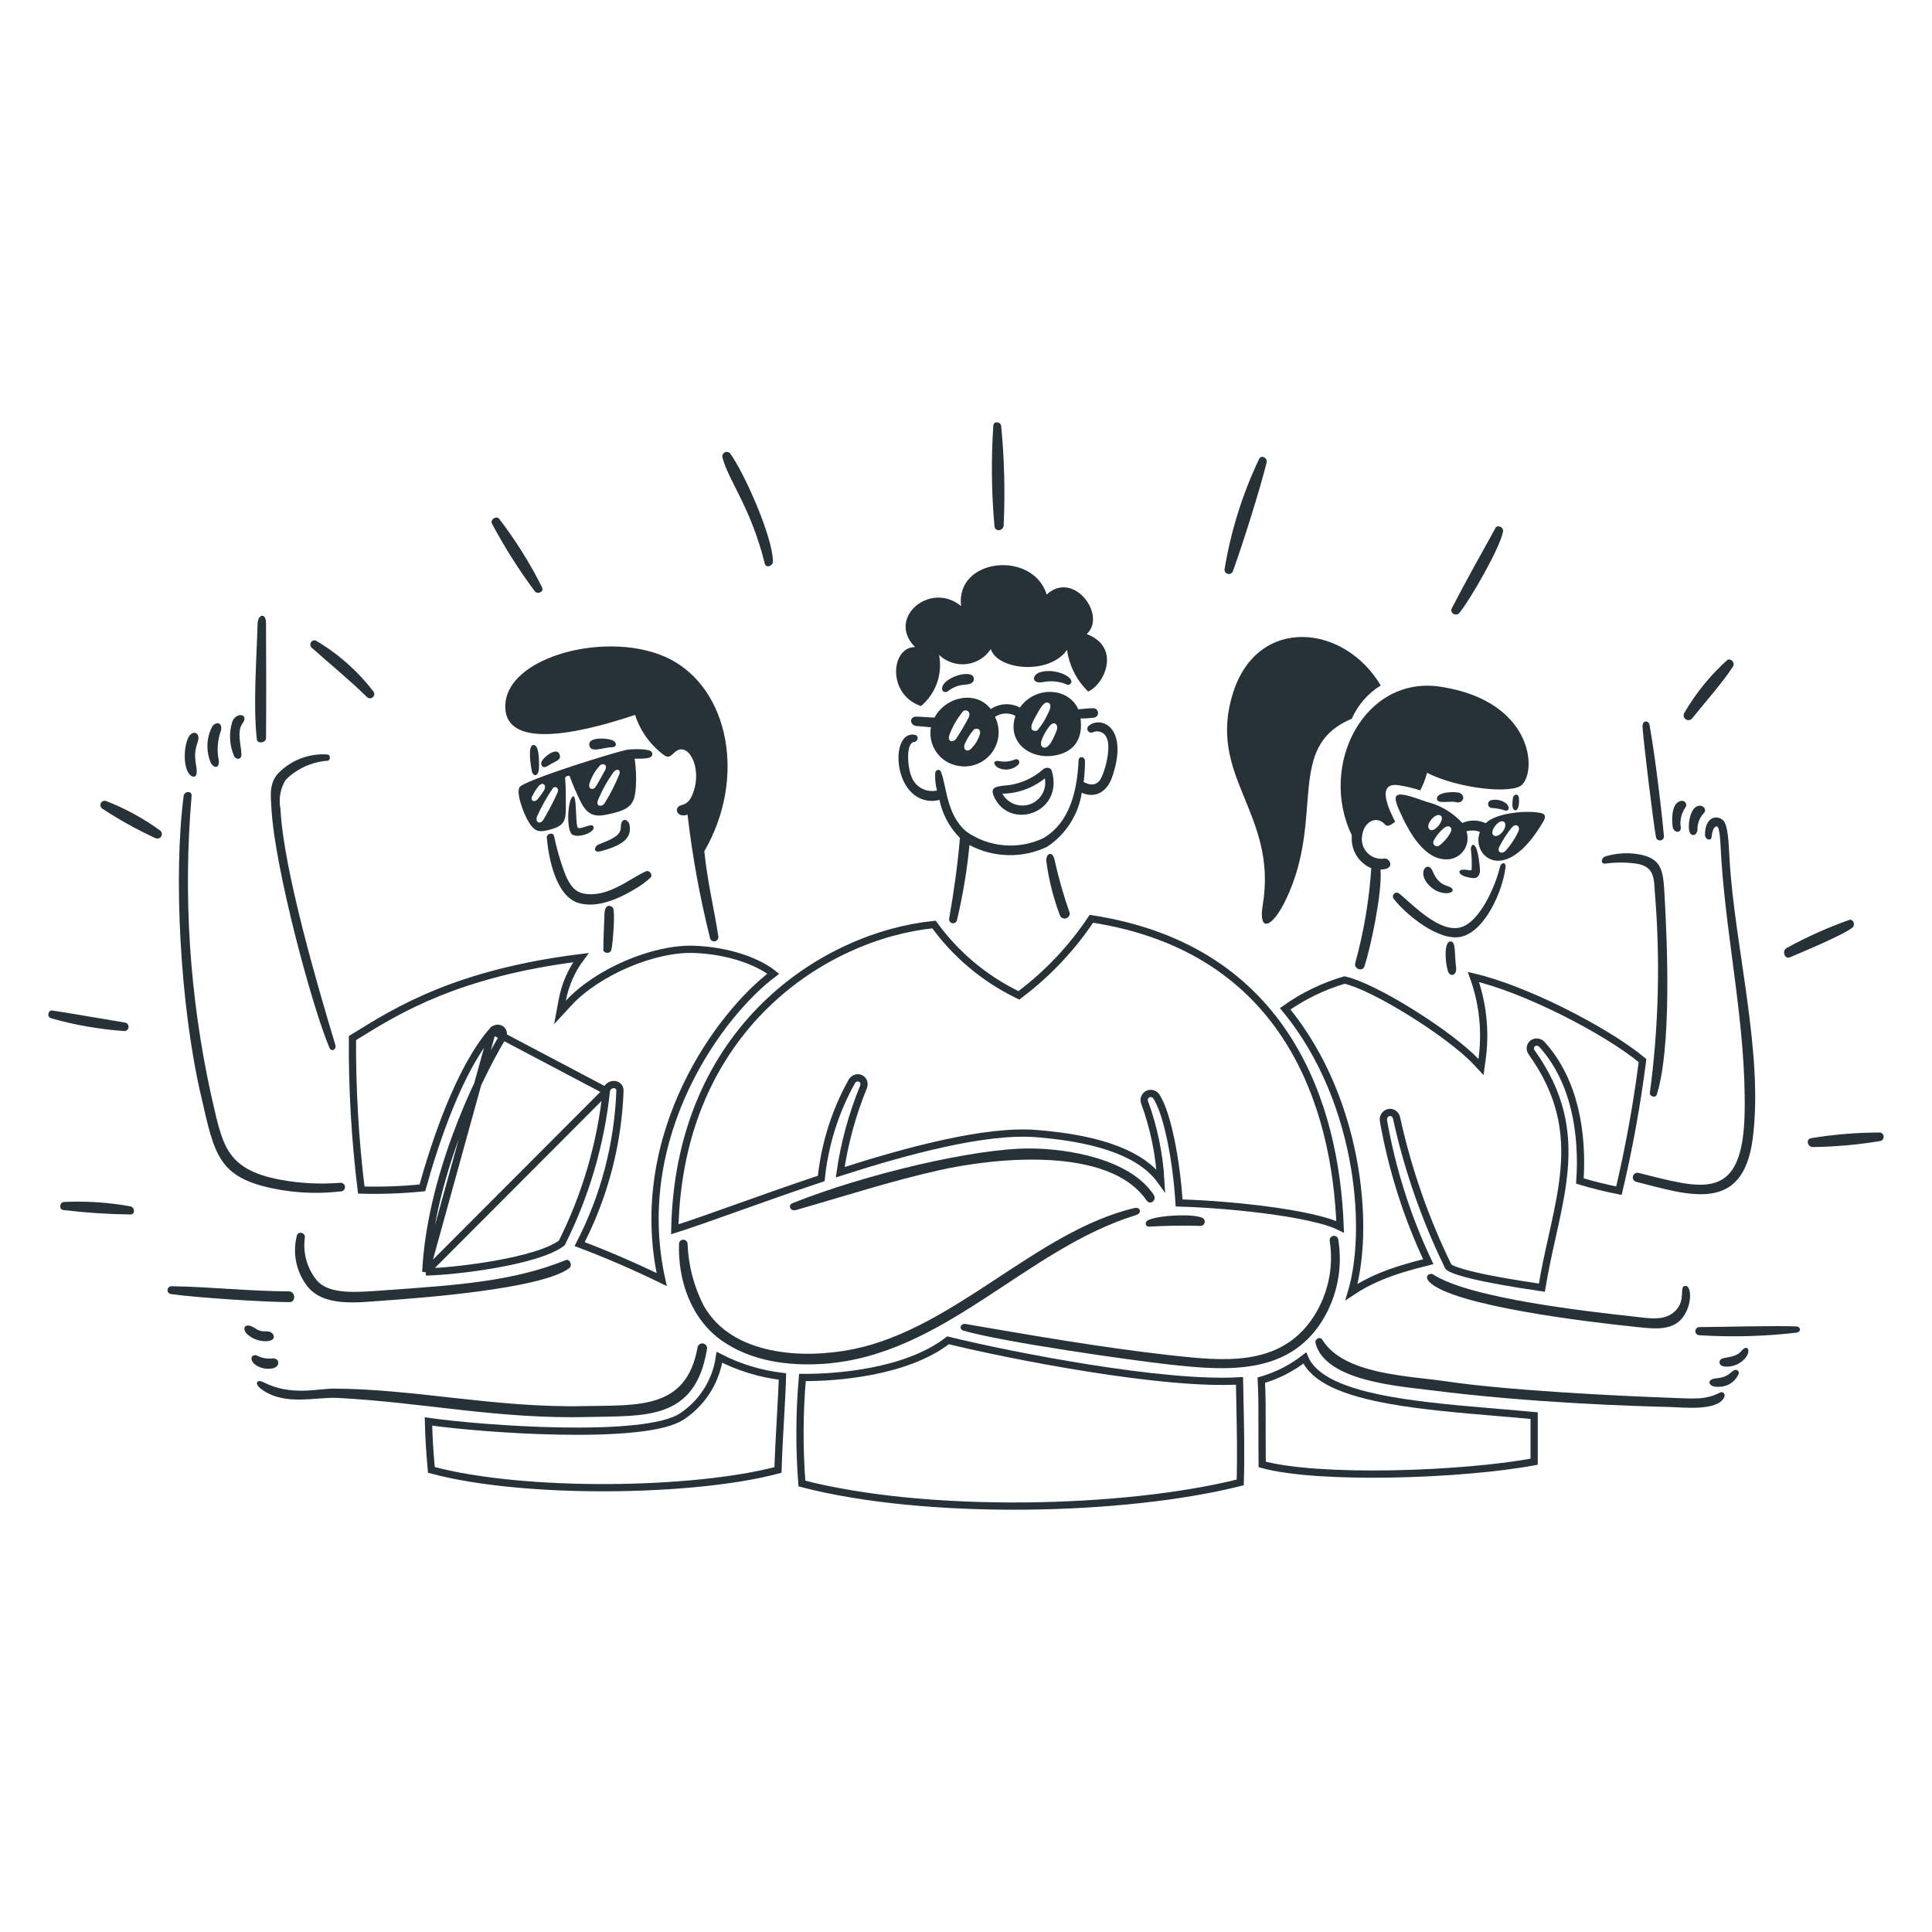 <svg xmlns="http://www.w3.org/2000/svg" width="400" height="400" viewBox="0 0 400 400" fill="none"><path d="M166.024 307.154C165.464 299.843 165.499 292.498 166.13 285.193C169.724 285.22 174.981 284.948 180.396 283.903C186.033 282.815 191.922 280.874 196.273 277.494C202.84 279.103 214.069 281.461 225.617 283.285C236.971 285.078 248.707 286.367 256.623 285.892C256.646 287.068 256.671 288.254 256.696 289.444C256.823 295.5 256.952 301.641 256.768 306.921C244.801 309.934 228.587 311.67 212.116 311.813C195.615 311.956 178.915 310.499 166.024 307.154Z" stroke="#263238" stroke-width="1.5"></path><path d="M148.943 281.013C153.02 283.108 157.441 284.454 161.996 284.987C161.959 286.936 161.781 290.107 161.587 293.567L161.584 293.611C161.378 297.278 161.156 301.246 161.073 304.338C152.521 306.632 139.434 307.933 126.036 308.006C112.592 308.08 98.928 306.918 89.31 304.328C88.969 300.465 88.783 297.699 88.708 294.299C94.614 295.136 105.486 296.094 115.905 296.281C121.386 296.379 126.761 296.265 131.233 295.804C133.468 295.573 135.493 295.254 137.199 294.826C138.89 294.402 140.325 293.858 141.343 293.146C143.541 291.658 145.377 289.695 146.714 287.402C147.863 285.432 148.618 283.262 148.943 281.013Z" stroke="#263238" stroke-width="1.5"></path><path d="M261.296 294.958C261.302 291.484 261.305 289.097 261.146 285.75C264.412 284.812 267.465 283.252 270.138 281.159C271.098 283.438 273.218 285.161 275.971 286.493C279.159 288.035 283.342 289.124 287.994 289.948C294.682 291.133 302.479 291.79 309.896 292.414C312.545 292.637 315.145 292.856 317.629 293.094V302.631C310.249 304.012 299.067 304.966 288.248 305.162C277.437 305.358 267.113 304.794 261.323 303.195C261.289 299.701 261.293 297.119 261.296 294.958Z" stroke="#263238" stroke-width="1.5"></path><path d="M125.539 225.882L125.54 225.874C125.642 225.065 126.323 224.634 126.886 224.558C127.179 224.518 127.54 224.556 127.85 224.773C128.192 225.012 128.365 225.394 128.36 225.81L128.359 225.819L128.359 225.828C127.952 236.9 125.1 247.742 120.01 257.575C125.782 259.758 131.449 262.209 136.993 264.918C133.669 249.874 136.779 236.002 142.065 224.912C147.276 213.979 154.626 205.696 160.101 201.607C157.229 199.301 151.295 196.813 143.614 196.552C139.519 196.413 134.534 197.569 129.801 199.596C125.069 201.622 120.664 204.488 117.703 207.701L115.938 209.617L116.414 207.056C117.008 203.862 118.33 200.857 120.266 198.269C94.767 201.423 82.328 209.131 73.936 214.331C73.609 214.534 73.288 214.733 72.972 214.927C72.901 225.444 73.51 235.954 74.796 246.391C79.019 246.511 83.245 246.357 87.447 245.93C88.761 241.214 90.639 235.179 93.012 229.34C95.462 223.311 98.463 217.427 101.953 213.432L125.539 225.882ZM125.539 225.882L125.538 225.889C124.373 236.844 121.247 247.499 116.31 257.345C115.087 258.287 113.06 259.156 110.538 259.921C107.951 260.706 104.928 261.358 101.899 261.875C96.392 262.816 90.94 263.3 88.158 263.343M125.539 225.882L88.158 263.343M88.158 263.343C89.084 244.327 98.418 224.095 103.977 214.841L103.979 214.837C104.146 214.554 104.247 214.226 104.204 213.887C104.158 213.533 103.961 213.228 103.657 213.051C103.056 212.698 102.362 212.963 101.953 213.431L88.158 263.343Z" stroke="#263238" stroke-width="1.5"></path><path d="M236.957 228.181C238.878 233.412 240.014 238.892 240.335 244.445C236.651 239.311 228.712 235.821 214.571 234.696C209.299 234.277 202.614 235.157 195.401 236.736C188.537 238.238 181.145 240.385 173.956 242.692C174.835 236.64 176.454 230.717 178.777 225.057L178.785 225.039L178.791 225.021C179.037 224.319 178.809 223.577 178.147 223.272C177.527 222.987 176.815 223.231 176.409 223.814L176.388 223.844L176.37 223.877C172.909 230.079 170.753 236.922 170.032 243.984C163.779 246.066 157.768 248.211 152.517 250.084L152.012 250.264C147.05 252.034 142.81 253.542 139.711 254.512C140.584 212.867 170.717 193.705 193.375 191.41C197.825 197.56 203.716 202.527 210.535 205.873L210.95 206.077L211.319 205.797C217.032 201.459 221.979 196.196 225.955 190.227C246.343 193.353 259.029 203.143 266.722 215.325C274.214 227.19 277.002 241.377 277.46 254.005C277.158 253.853 276.831 253.708 276.484 253.569C275.551 253.193 274.427 252.841 273.164 252.511C270.637 251.852 267.504 251.27 264.12 250.781C257.605 249.838 250.107 249.226 244.114 249.058C243.865 244.828 243.279 240.29 242.485 236.366C242.066 234.296 241.587 232.387 241.065 230.78C240.547 229.185 239.97 227.836 239.338 226.922L239.317 226.891L239.293 226.862C239.09 226.624 238.811 226.462 238.503 226.404C238.195 226.347 237.877 226.397 237.601 226.546C237.326 226.695 237.11 226.934 236.99 227.224C236.87 227.513 236.853 227.835 236.942 228.135L236.949 228.158L236.957 228.181Z" stroke="#263238" stroke-width="1.5"></path><path d="M305.549 219.774L306.622 220.92L306.839 219.365C307.643 213.603 307.028 207.738 305.058 202.278C310.336 203.496 317.025 206.17 323.375 209.321C330.084 212.649 336.334 216.469 340.069 219.582C338.913 228.64 337.282 237.632 335.183 246.519C332.457 245.981 329.759 245.313 327.098 244.516C327.753 234.819 326.123 223.851 319.263 216.259L319.262 216.258C318.735 215.677 317.945 215.595 317.382 215.985C317.107 216.175 316.898 216.476 316.842 216.846C316.786 217.22 316.899 217.586 317.12 217.896C323.293 226.535 324.499 234.306 323.823 242.18C323.482 246.139 322.666 250.126 321.749 254.287C321.615 254.894 321.48 255.505 321.343 256.12C320.595 259.481 319.821 262.961 319.227 266.597C317.237 266.303 312.924 265.665 308.818 264.869C306.452 264.409 304.177 263.901 302.466 263.382C301.607 263.121 300.919 262.865 300.44 262.624C300.2 262.503 300.038 262.398 299.938 262.315C299.899 262.283 299.878 262.26 299.867 262.247L299.86 262.221L299.83 262.16C295.059 252.399 291.473 242.102 289.147 231.488C289.064 231.103 288.862 230.768 288.548 230.551C288.237 230.336 287.868 230.275 287.531 230.344C286.827 230.487 286.335 231.151 286.418 231.968L286.421 231.995L286.426 232.022C288.205 242.124 291.327 251.942 295.708 261.215C287.396 263.241 283.218 265.223 279.817 267.49C281.684 261.224 282.13 251.863 280.464 241.817C278.621 230.702 274.176 218.639 266.081 208.864C269.817 206.21 273.969 204.195 278.369 202.902C279.839 203.221 281.888 204.034 284.259 205.198C286.711 206.402 289.459 207.955 292.182 209.652C297.647 213.056 302.938 216.987 305.549 219.774Z" stroke="#263238" stroke-width="1.5"></path><path d="M302.124 126.915C304.248 124.409 310.6 113.417 311.194 110.025C311.342 109.179 310.06 108.533 309.624 109.317C306.724 114.551 303.278 120.701 300.576 125.951C300.092 126.895 301.458 127.701 302.124 126.915Z" fill="#263238"></path><path d="M158.335 116.677C158.595 117.735 160.035 117.175 160.029 116.265C159.999 111.169 154.109 97.943 151.199 93.919C151.065 93.746 150.874 93.626 150.659 93.58C150.445 93.535 150.222 93.568 150.029 93.672C149.837 93.776 149.688 93.946 149.609 94.15C149.53 94.355 149.526 94.58 149.599 94.787C150.769 99.387 155.509 105.201 158.335 116.677Z" fill="#263238"></path><path d="M110.711 122.402C111.269 123.136 112.649 122.572 112.237 121.628C109.731 116.606 106.747 111.837 103.325 107.388C102.699 106.722 101.469 107.57 101.843 108.388C104.445 113.274 107.409 117.959 110.711 122.402Z" fill="#263238"></path><path d="M207.799 108.765C208.115 101.894 207.941 95.01 207.279 88.165C207.141 87.307 205.777 87.107 205.659 88.081C205.193 95.023 205.271 101.992 205.891 108.923C205.999 110.187 207.759 109.963 207.799 108.765Z" fill="#263238"></path><path d="M255.273 118.237C257.361 112.437 260.751 101.695 262.245 95.755C262.465 94.875 261.233 94.067 260.707 94.981C257.25 102.242 254.833 109.952 253.525 117.887C253.512 118.104 253.578 118.318 253.711 118.49C253.844 118.661 254.034 118.78 254.247 118.822C254.46 118.865 254.681 118.829 254.869 118.722C255.058 118.614 255.201 118.442 255.273 118.237Z" fill="#263238"></path><path d="M77.346 143.22C74.081 138.947 70.019 135.348 65.384 132.62C65.189 132.557 64.978 132.565 64.788 132.642C64.599 132.719 64.442 132.861 64.347 133.042C64.251 133.223 64.222 133.432 64.266 133.632C64.309 133.833 64.422 134.011 64.584 134.136C68.482 137.642 72.146 140.57 75.984 144.318C76.138 144.471 76.342 144.562 76.559 144.573C76.775 144.585 76.988 144.516 77.157 144.38C77.326 144.244 77.438 144.05 77.473 143.836C77.508 143.622 77.463 143.403 77.346 143.22Z" fill="#263238"></path><path d="M382.954 190.433C378.429 192.022 374.045 193.989 369.848 196.313C368.926 196.895 369.478 198.677 370.59 198.199C372.91 197.199 381.95 193.453 383.57 191.999C384.118 191.511 383.78 190.343 382.954 190.433Z" fill="#263238"></path><path d="M389.312 234.477C384.492 234.474 379.68 234.867 374.924 235.653C373.812 235.933 374.256 237.411 375.242 237.487C379.979 237.425 384.704 237.004 389.376 236.227C389.563 236.163 389.723 236.042 389.835 235.88C389.947 235.718 390.003 235.524 389.996 235.328C389.989 235.131 389.918 234.942 389.795 234.789C389.672 234.636 389.503 234.526 389.312 234.477Z" fill="#263238"></path><path d="M357.6 136.663C354.064 139.844 351.05 143.562 348.668 147.681C348.568 147.9 348.551 148.149 348.62 148.381C348.689 148.612 348.839 148.811 349.043 148.94C349.247 149.07 349.491 149.121 349.73 149.084C349.969 149.047 350.186 148.925 350.342 148.741C352.716 145.755 356.89 141.031 358.818 137.955C359.256 137.243 358.364 136.175 357.6 136.663Z" fill="#263238"></path><path d="M27.07 249.777C22.504 248.942 17.858 248.633 13.222 248.855C12.302 248.963 12.162 250.403 13.128 250.529C17.724 251.082 22.347 251.386 26.976 251.441C28.014 251.463 27.948 250.057 27.07 249.777Z" fill="#263238"></path><path d="M21.964 165.84C21.763 165.772 21.544 165.778 21.347 165.857C21.15 165.935 20.987 166.082 20.889 166.27C20.79 166.458 20.762 166.675 20.81 166.882C20.857 167.089 20.977 167.272 21.148 167.398C24.684 169.73 28.392 171.788 32.242 173.554C32.456 173.638 32.692 173.639 32.907 173.558C33.122 173.478 33.3 173.321 33.406 173.117C33.512 172.914 33.539 172.679 33.483 172.456C33.426 172.234 33.29 172.04 33.1 171.912C29.663 169.42 25.92 167.379 21.964 165.84Z" fill="#263238"></path><path d="M25.894 211.718C20.894 210.892 15.894 209.998 10.882 209.218C9.938 209.07 9.642 210.51 10.542 210.818C15.508 212.223 20.607 213.111 25.756 213.468C25.975 213.463 26.184 213.378 26.343 213.228C26.503 213.077 26.6 212.873 26.617 212.655C26.635 212.437 26.57 212.22 26.436 212.047C26.303 211.874 26.109 211.756 25.894 211.718Z" fill="#263238"></path><path d="M196.215 143.125C197.322 142.258 198.676 141.768 200.081 141.725C202.081 141.525 201.735 140.155 201.281 139.839C200.015 138.943 196.151 140.219 195.263 141.839C194.601 143.039 195.613 143.603 196.215 143.125Z" fill="#263238"></path><path d="M216 141.217C217.634 140.889 219.33 141.063 220.864 141.715C221.024 141.79 221.207 141.799 221.374 141.74C221.54 141.681 221.677 141.558 221.754 141.399C222.378 140.093 218.372 138.283 215.396 139.161C213.616 139.685 213.44 141.669 216 141.217Z" fill="#263238"></path><path d="M205.812 164.963C209.05 172.065 220.382 168.321 217.742 159.527C217.382 158.669 216.298 158.993 216.016 159.241C213.745 161.272 210.856 162.477 207.816 162.663C206.162 162.853 204.934 163.033 205.812 164.963ZM216.324 161.149C216.537 162.256 216.347 163.404 215.79 164.385C215.232 165.365 214.343 166.115 213.282 166.498C212.22 166.881 211.057 166.873 210.002 166.475C208.946 166.077 208.067 165.315 207.524 164.327C210.73 164.283 213.829 163.164 216.324 161.149Z" fill="#263238"></path><path d="M210.823 158.327C211.289 157.819 210.961 156.803 209.881 157.343C208.928 157.69 207.9 157.774 206.903 157.587C205.315 157.291 205.745 158.627 206.903 159.069C207.56 159.328 208.277 159.395 208.97 159.264C209.664 159.133 210.306 158.808 210.823 158.327Z" fill="#263238"></path><path d="M225.382 150.297C225.242 150.425 225.153 150.598 225.129 150.786C225.105 150.973 225.148 151.163 225.251 151.322C225.354 151.481 225.51 151.598 225.691 151.653C225.872 151.708 226.066 151.696 226.24 151.621C226.504 151.495 226.791 151.425 227.083 151.415C227.376 151.405 227.667 151.456 227.939 151.564C228.211 151.673 228.457 151.836 228.662 152.045C228.868 152.253 229.028 152.502 229.132 152.775C230.192 155.001 228.532 160.713 227.544 161.751C226.262 163.097 224.652 161.993 224.364 161.919C224.533 160.491 224.625 159.055 224.64 157.617C224.652 156.617 223.352 156.417 223.306 157.437C223.038 163.425 221.628 170.293 215.962 173.553C213.434 174.743 210.638 175.244 207.855 175.005C205.071 174.767 202.401 173.799 200.112 172.197C195.874 168.637 196.004 162.665 194.814 159.797C194.538 159.129 193.68 159.319 193.628 160.061C193.554 161.274 193.679 162.49 193.998 163.661C192.914 163.911 191.776 163.754 190.8 163.221C189.824 162.688 189.078 161.816 188.702 160.769C187.916 158.969 187.472 153.785 189.262 153.617C190.062 153.543 190.322 152.325 189.432 152.145C184.876 151.217 184.736 161.927 189.898 164.985C190.582 165.396 191.343 165.663 192.134 165.769C192.925 165.875 193.73 165.818 194.498 165.601C195.119 168.584 196.591 171.322 198.738 173.483C198.284 179.069 197.486 184.617 196.522 190.139C196.473 190.349 196.508 190.569 196.619 190.754C196.73 190.938 196.908 191.072 197.116 191.127C197.324 191.182 197.546 191.154 197.733 191.049C197.921 190.944 198.06 190.77 198.122 190.563C199.338 185.428 200.206 180.216 200.722 174.963C203.18 176.269 205.909 176.983 208.692 177.049C211.475 177.115 214.234 176.531 216.752 175.343C218.671 174.083 220.305 172.434 221.548 170.503C222.791 168.573 223.615 166.403 223.968 164.133C226.712 165.363 229.168 163.987 230.23 160.955C233.868 150.475 227.856 148.129 225.382 150.297Z" fill="#263238"></path><path d="M216.609 178.152C217.114 182.068 218.077 185.911 219.479 189.602C219.591 189.818 219.773 189.989 219.996 190.086C220.219 190.184 220.468 190.202 220.702 190.138C220.937 190.073 221.142 189.93 221.283 189.732C221.425 189.535 221.494 189.294 221.479 189.052C220.197 185.399 219.136 181.673 218.301 177.894C217.941 176.28 216.631 176.51 216.609 178.152Z" fill="#263238"></path><path d="M125.15 189.245C125.08 191.735 124.908 194.213 124.918 196.661C124.918 197.339 126.262 197.625 126.582 196.661C126.802 195.993 127.452 188.825 126.91 187.953C126.672 187.567 125.218 186.851 125.15 189.245Z" fill="#263238"></path><path d="M122.872 171.138C122.542 170.302 120.34 171.752 119.694 171.414C119.048 171.076 119.52 164.516 118.634 164.876C117.57 165.31 117.174 171.676 118.412 172.728C119.486 173.648 123.366 172.38 122.872 171.138Z" fill="#263238"></path><path d="M124.367 176.234C129.221 174.952 130.731 173.362 130.367 170.938C130.167 169.58 128.555 168.998 128.535 171.338C128.519 173.15 126.215 173.902 123.851 174.876C123.001 175.292 122.767 176.658 124.367 176.234Z" fill="#263238"></path><path d="M134.654 181.733C135.268 181.161 134.464 180.071 133.722 180.397C130.44 181.845 125.734 186.029 120.722 184.975C118.552 184.517 117.54 182.391 116.834 180.515C115.941 178.1 115.233 175.62 114.716 173.097C114.532 172.227 113.138 172.567 113.21 173.425C113.574 177.663 115.1 185.625 119.844 186.977C123.662 188.057 128.006 186.105 131.276 184.177C132.487 183.487 133.62 182.668 134.654 181.733Z" fill="#263238"></path><path d="M111.601 158.328C111.579 157.206 111.601 154.218 110.467 154.238C109.121 154.264 109.947 158.88 110.127 159.76C110.307 160.64 111.659 161.276 111.601 158.328Z" fill="#263238"></path><path d="M126.55 154.717C127.98 154.717 127.608 153.575 126.794 153.255C125.594 152.783 121.908 152.555 121.994 154.155C122.096 156.053 124.918 154.727 126.55 154.717Z" fill="#263238"></path><path d="M113.497 158.519C114.909 157.569 116.317 157.459 115.849 156.155C115.309 154.651 112.623 156.581 112.141 157.681C111.815 158.425 112.355 159.285 113.497 158.519Z" fill="#263238"></path><path d="M303.649 180.092C301.329 179.732 301.625 181.518 305.026 181.798C306.172 181.892 306.473 180.822 306.403 179.922C305.881 173.302 304.404 174.722 304.54 175.922C304.699 177.294 304.748 178.676 304.687 180.056C304.655 180.314 303.913 180.132 303.649 180.092Z" fill="#263238"></path><path d="M300.418 194.913C298.638 194.713 299.358 200.805 300.018 201.535C300.678 202.265 301.696 201.673 301.458 200.157C301.114 197.911 301.478 195.029 300.418 194.913Z" fill="#263238"></path><path d="M300.525 183.853C299.925 183.283 297.925 183.581 296.647 180.431C295.581 177.795 292.883 180.969 296.467 183.831C298.735 185.629 301.611 184.897 300.525 183.853Z" fill="#263238"></path><path d="M314.455 165.119C314.299 164.165 313.273 164.441 313.205 165.373C313.155 166.051 312.897 167.609 313.683 167.757C314.469 167.905 314.599 165.977 314.455 165.119Z" fill="#263238"></path><path d="M288.508 186.035C291.093 189.415 297.884 194.903 302.41 193.959C307.556 192.887 311.175 184.193 311.701 179.559C311.831 178.403 310.788 178.497 310.558 179.473C309.614 183.473 306.315 191.115 302.239 192.039C297.913 193.021 292.704 187.493 289.64 184.951C289.488 184.847 289.305 184.797 289.121 184.812C288.938 184.827 288.765 184.904 288.631 185.032C288.498 185.159 288.413 185.329 288.391 185.511C288.368 185.694 288.409 185.879 288.508 186.035Z" fill="#263238"></path><path d="M311.171 167.663C312.475 168.277 312.739 167.111 311.817 166.327C311.383 166.001 310.883 165.774 310.353 165.66C309.822 165.547 309.274 165.551 308.745 165.671C308.554 165.711 308.384 165.816 308.265 165.97C308.146 166.123 308.086 166.314 308.095 166.508C308.104 166.702 308.181 166.886 308.314 167.028C308.447 167.17 308.626 167.26 308.819 167.281C309.614 167.32 310.403 167.448 311.171 167.663Z" fill="#263238"></path><path d="M301.433 166.073C302.873 166.461 303.553 164.841 302.271 164.197C301.445 163.783 297.131 163.909 297.525 165.533C297.753 166.475 300.309 165.771 301.433 166.073Z" fill="#263238"></path><path d="M68.211 216.933C68.611 217.875 69.717 217.291 69.429 216.333C65.885 204.591 58.673 180.067 58.061 167.435C57.668 165.387 58.046 163.267 59.121 161.481C61.428 159.167 64.488 157.757 67.745 157.507C68.465 157.507 68.497 156.251 67.745 156.205C65.891 156.081 64.032 156.358 62.295 157.018C60.558 157.678 58.983 158.705 57.679 160.029C55.625 162.139 56.049 164.957 56.227 167.785C56.999 180.185 64.673 208.673 68.211 216.933Z" fill="#263238"></path><path d="M45.284 157.364C44.873 155.322 45.034 153.207 45.75 151.252C46.112 149.694 44.872 149.196 43.938 150.414C43.335 151.576 42.997 152.857 42.949 154.166C42.901 155.474 43.145 156.777 43.662 157.98C44.496 159.33 45.508 158.88 45.284 157.364Z" fill="#263238"></path><path d="M39.774 160.724C40.252 160.942 40.574 160.724 40.674 160.226C41.014 158.626 39.718 157.042 40.908 153.698C41.662 151.576 39.848 151.06 39.022 152.64C37.898 154.79 37.882 159.854 39.774 160.724Z" fill="#263238"></path><path d="M55.074 152.871C55.138 146.323 55.122 136.651 55.074 128.957C55.06 126.775 53.39 127.189 53.336 129.075C53.126 136.491 52.394 145.803 53.166 153.051C53.278 154.101 55.064 153.783 55.074 152.871Z" fill="#263238"></path><path d="M49.989 156.307C49.977 154.335 48.945 151.517 50.211 149.779C51.639 147.821 48.941 147.301 48.093 149.409C47.352 151.778 47.495 154.336 48.493 156.609C49.061 157.461 50.001 157.121 49.989 156.307Z" fill="#263238"></path><path d="M58.741 246.459C62.62 247.052 66.561 247.123 70.459 246.671C70.587 246.681 70.716 246.664 70.837 246.62C70.958 246.576 71.068 246.506 71.159 246.416C71.251 246.326 71.323 246.217 71.369 246.097C71.415 245.977 71.435 245.849 71.427 245.721C71.42 245.592 71.385 245.467 71.324 245.353C71.264 245.24 71.181 245.14 71.079 245.062C70.977 244.983 70.86 244.927 70.734 244.898C70.609 244.868 70.479 244.866 70.353 244.891C66.225 245.217 62.073 245 58.001 244.245C46.401 242.045 46.063 236.779 43.635 226.371C39.231 206.157 37.894 185.394 39.669 164.781C39.795 163.721 38.165 163.721 38.027 164.781C35.869 181.279 37.315 208.217 41.555 226.581C44.535 239.485 45.027 244.259 58.741 246.459Z" fill="#263238"></path><path d="M144.401 279.072C142.059 291.924 131.985 290.884 120.785 291.12C102.657 291.5 85.927 287.586 69.249 287.496C65.721 287.476 60.279 289.096 54.575 286.192C53.113 285.448 52.575 286.476 54.119 287.612C58.967 291.176 65.319 289.182 69.949 289.424C87.675 290.352 102.995 293.842 121.919 293.376C133.573 293.09 143.893 294.108 146.341 279.474C146.389 279.339 146.407 279.196 146.395 279.053C146.383 278.911 146.34 278.773 146.27 278.648C146.2 278.524 146.104 278.415 145.989 278.331C145.873 278.247 145.741 278.188 145.601 278.159C145.461 278.13 145.316 278.132 145.177 278.164C145.037 278.195 144.906 278.257 144.793 278.343C144.679 278.43 144.585 278.54 144.517 278.666C144.45 278.792 144.41 278.931 144.401 279.074V279.072Z" fill="#263238"></path><path d="M55.859 275.735C55.179 275.473 54.205 275.971 52.859 275.037C50.885 273.663 49.997 274.867 51.047 276.097C52.104 277.119 53.518 277.688 54.989 277.685C57.279 277.685 56.939 276.153 55.859 275.735Z" fill="#263238"></path><path d="M65.521 265.002C64.54 263.775 63.821 262.359 63.408 260.843C62.995 259.327 62.897 257.742 63.121 256.186C63.235 255.256 61.805 254.798 61.479 255.752C61.02 257.496 60.954 259.321 61.287 261.094C61.619 262.866 62.341 264.543 63.401 266.002C66.749 270.702 73.923 269.66 79.411 269.276C86.457 268.782 112.245 266.91 117.871 262.538C118.569 261.996 117.987 260.538 117.119 260.896C106.319 265.258 95.147 266.042 80.035 267.114C73.681 267.572 68.127 268.12 65.521 265.002Z" fill="#263238"></path><path d="M59.8 267.363C51.566 267.333 43.652 266.421 35.6 266.305C35.385 266.278 35.168 266.338 34.998 266.472C34.827 266.605 34.716 266.8 34.69 267.015C34.663 267.23 34.723 267.446 34.856 267.617C34.989 267.788 35.185 267.898 35.4 267.925C40.52 268.647 54.312 269.569 59.96 269.589C61.314 269.601 61.188 267.369 59.8 267.363Z" fill="#263238"></path><path d="M56.429 283.31C58.099 282.978 57.983 281.084 56.323 281.254C55.304 281.365 54.275 281.181 53.357 280.726C52.043 280.068 51.331 281.702 53.219 282.78C54.19 283.336 55.33 283.525 56.429 283.31Z" fill="#263238"></path><path d="M337.979 274.644C341.835 275.044 346.123 275.796 348.405 272.746C350.435 270.032 350.227 266.082 348.893 266.22C347.559 266.358 349.125 269.05 346.943 271.316C344.761 273.582 341.645 272.956 338.317 272.588C329.165 271.574 304.215 268.838 296.699 263.846C296.127 263.466 294.677 264.132 295.959 265.426C300.857 270.37 329.089 273.73 337.979 274.644Z" fill="#263238"></path><path d="M359.2 283.638C358.248 283.966 357.96 285.152 355.364 285.356C353.086 285.534 353.68 287.318 355.894 287.114C356.762 287.126 357.614 286.877 358.34 286.399C359.066 285.922 359.631 285.237 359.964 284.434C360.001 284.327 360.009 284.21 359.985 284.099C359.96 283.987 359.906 283.884 359.826 283.801C359.747 283.719 359.647 283.66 359.536 283.631C359.425 283.602 359.309 283.605 359.2 283.638Z" fill="#263238"></path><path d="M356.042 288.344C353.042 289.894 350.482 289.564 345.956 289.402C333.498 288.958 311.576 287.802 299.464 286.002C291.614 284.822 278.308 284.644 273.782 277.402C273.276 276.602 272.126 277.202 272.382 278.154C274.484 285.968 289.664 286.994 296.382 287.848C317.328 290.516 339.028 291.14 345.736 291.302C348.448 291.368 355.44 292.204 356.936 289.374C357.314 288.746 356.826 287.938 356.042 288.344Z" fill="#263238"></path><path d="M360.461 279.781C359.613 280.841 357.759 280.981 356.805 281.201C355.639 281.469 355.793 282.745 356.921 282.907C357.826 283.024 358.746 282.888 359.579 282.514C360.411 282.14 361.124 281.542 361.637 280.787C362.473 279.367 361.659 278.279 360.461 279.781Z" fill="#263238"></path><path d="M371.926 274.623C367.836 274.423 355.768 274.755 351.794 274.761C351.58 274.775 351.381 274.87 351.235 275.027C351.089 275.183 351.008 275.389 351.008 275.603C351.008 275.816 351.089 276.022 351.235 276.179C351.381 276.335 351.58 276.43 351.794 276.445C358.507 276.869 365.244 276.691 371.926 275.915C373.048 275.691 372.772 274.667 371.926 274.623Z" fill="#263238"></path><path d="M348 171.383C347.752 169.951 348.068 168.478 348.88 167.273C348.997 167.151 349.077 166.997 349.108 166.83C349.14 166.663 349.122 166.491 349.057 166.334C348.991 166.178 348.882 166.043 348.741 165.948C348.601 165.853 348.435 165.801 348.266 165.799C345.616 165.947 346.24 171.097 346.348 171.399C346.726 172.475 348 172.495 348 171.383Z" fill="#263238"></path><path d="M332.353 178.802C334.48 178.507 336.637 178.507 338.763 178.802C342.675 179.402 342.403 181.98 342.651 185.16C343.759 198.848 343.404 212.615 341.591 226.228C341.483 227.028 342.775 227.428 343.043 226.556C346.029 216.922 345.255 196.116 344.601 184.916C344.335 180.37 344.117 177.674 339.201 176.864C336.916 176.477 334.571 176.633 332.357 177.32C331.459 177.602 331.357 178.924 332.353 178.802Z" fill="#263238"></path><path d="M344.504 173.172C344.014 167.628 342.65 156.372 341.504 150.012C341.354 149.186 339.966 148.952 340.074 150.562C340.284 153.742 342.288 170.344 342.86 173.342C342.901 173.544 343.015 173.725 343.182 173.847C343.348 173.97 343.554 174.026 343.76 174.005C343.965 173.984 344.156 173.887 344.293 173.732C344.431 173.578 344.506 173.378 344.504 173.172Z" fill="#263238"></path><path d="M351.443 171.801C351.403 170.579 351.832 169.388 352.643 168.473C353.597 167.689 352.549 166.379 351.319 166.947C349.901 167.603 349.423 170.747 349.751 172.055C350.079 173.363 351.337 173.045 351.443 171.801Z" fill="#263238"></path><path d="M354.347 173.363C354.429 172.633 354.653 171.137 355.407 171.085C356.161 171.033 356.191 175.085 356.391 178.045C357.557 195.369 361.497 212.511 361.213 230.131C360.903 249.203 352.485 246.109 339.259 242.847C339.136 242.813 339.007 242.804 338.88 242.821C338.753 242.838 338.631 242.88 338.521 242.945C338.41 243.01 338.314 243.096 338.238 243.199C338.162 243.302 338.107 243.419 338.077 243.543C338.047 243.668 338.043 243.797 338.064 243.923C338.085 244.05 338.131 244.17 338.2 244.279C338.268 244.387 338.358 244.48 338.464 244.552C338.569 244.625 338.688 244.676 338.813 244.701C349.435 247.357 360.795 251.471 362.865 235.863C365.203 218.245 359.123 195.899 358.087 177.939C357.919 175.025 357.819 170.823 356.763 169.855C355.275 168.493 352.907 169.357 353.011 172.959C353.035 173.787 354.251 174.201 354.347 173.363Z" fill="#263238"></path><path d="M190.673 146.186C192.19 144.917 193.338 143.263 193.998 141.399C194.657 139.534 194.804 137.527 194.423 135.586C195.165 136.297 196.054 136.836 197.028 137.166C198.001 137.495 199.035 137.608 200.056 137.494C201.078 137.381 202.062 137.045 202.939 136.51C203.817 135.975 204.566 135.254 205.135 134.398C206.609 138.816 217.335 139.76 220.923 134.536C221.372 137.821 222.908 140.862 225.287 143.172C228.753 141.656 232.121 133.986 224.991 131.274C229.229 127.438 222.269 117.944 216.705 123.094C213.845 113.854 197.741 115.518 198.991 125.494C192.633 120.198 183.437 127.952 189.455 133.97C184.443 133.938 183.585 143.77 190.673 146.186Z" fill="#263238"></path><path d="M131.485 148.02C132.463 151.071 134.303 153.773 136.783 155.802C138.157 156.894 138.351 157.02 139.645 155.802C142.367 153.238 145.347 158.712 143.617 163.802C143.053 165.464 142.557 166.312 140.989 166.736C139.421 167.16 140.111 169.428 142.347 168.674C143.341 177.241 144.888 185.736 146.977 194.104C146.987 194.224 147.022 194.34 147.079 194.446C147.137 194.552 147.215 194.645 147.31 194.719C147.404 194.794 147.513 194.848 147.63 194.878C147.746 194.909 147.868 194.915 147.987 194.897C148.106 194.879 148.22 194.837 148.322 194.772C148.424 194.708 148.511 194.624 148.579 194.525C148.647 194.425 148.694 194.313 148.717 194.195C148.74 194.077 148.739 193.955 148.713 193.838C147.933 188.54 146.457 182.608 145.821 176.238C154.563 161.15 150.939 142.736 138.711 136.464C126.483 130.192 104.299 135.796 104.617 146.498C104.935 157.2 127.831 149.154 131.485 148.02Z" fill="#263238"></path><path d="M261.428 187.457C260.496 193.039 263.344 192.339 266.29 186.131C274.424 169.003 266 154.603 279.862 148.815C281.122 145.964 283.213 143.56 285.862 141.917C278.34 129.203 260.498 127.423 255.358 143.243C249.636 160.841 264.638 168.215 261.428 187.457Z" fill="#263238"></path><path d="M279.885 172.95C279.744 174.366 280.058 175.791 280.782 177.016C281.506 178.241 282.602 179.203 283.911 179.762C283.469 186.391 282.358 192.957 280.595 199.362C280.257 200.612 282.115 201.28 282.513 200.03C283.861 195.796 286.199 184.74 285.819 180.03C288.997 180.03 287.767 177.656 286.687 177.752C286.031 177.863 285.357 177.81 284.726 177.6C284.095 177.389 283.525 177.026 283.067 176.544C282.609 176.061 282.276 175.473 282.098 174.832C281.92 174.191 281.903 173.516 282.047 172.866C282.367 170.25 284.951 168.628 286.803 170.748C287.313 171.33 288.277 170.578 288.849 170.134C287.789 168.014 284.623 161.808 289.649 162.578C291.14 162.821 292.611 163.175 294.049 163.638C294.654 162.485 295.124 161.265 295.449 160.004C301.955 163.31 313.163 164.462 315.135 162.462C318.293 159.262 317.113 145.062 298.267 142.182C282.445 139.746 272.893 158.478 279.885 172.95Z" fill="#263238"></path><path d="M193.479 148.56C192.479 148.56 190.597 148.374 189.739 148.37C188.171 148.37 188.373 150.138 189.665 150.298C190.555 150.406 191.847 150.478 192.737 150.574C192.414 152.363 192.815 154.207 193.851 155.7C194.887 157.194 196.474 158.215 198.263 158.538C199.566 158.804 200.917 158.697 202.163 158.231C203.408 157.764 204.496 156.956 205.304 155.899C206.111 154.843 206.604 153.58 206.727 152.256C206.85 150.932 206.598 149.6 205.999 148.412C206.62 147.997 207.343 147.759 208.09 147.724C208.837 147.688 209.579 147.857 210.237 148.212C208.551 153.182 212.525 156.84 217.357 156.53C220.651 156.32 224.445 154.53 223.713 148.764C224.641 148.761 225.568 148.701 226.489 148.584C226.74 148.551 226.967 148.421 227.125 148.224C227.282 148.026 227.357 147.775 227.334 147.523C227.311 147.271 227.191 147.038 227 146.873C226.809 146.707 226.561 146.622 226.309 146.634C225.249 146.634 224.265 146.782 223.237 146.856C221.297 142.344 214.421 141.888 211.159 146.486C210.22 145.987 209.162 145.752 208.1 145.808C207.037 145.864 206.01 146.209 205.129 146.804C202.145 142.902 195.873 144.12 193.479 148.56ZM218.799 151.134C218.367 152.312 217.127 155.47 215.853 154.674C214.787 154.006 216.595 151.254 217.209 150.436C218.253 149.034 219.175 150.086 218.799 151.134ZM214.065 149.002C214.531 148.144 215.665 145.766 216.513 145.486C216.991 145.33 218.113 145.602 216.989 147.686C216.42 148.975 215.668 150.174 214.755 151.246C214.429 151.402 212.665 151.588 214.065 149.002ZM202.835 152.118C202.521 153.135 201.973 154.064 201.235 154.83C200.345 155.89 199.317 155.296 199.709 154.11C200.18 153.005 200.819 151.979 201.605 151.07C201.853 150.778 203.285 150.602 202.835 152.12V152.118ZM196.635 151.97C197.31 150.211 198.281 148.581 199.505 147.148C200.105 146.876 201.305 147.36 200.353 148.918C199.613 150.318 198.803 151.68 197.927 152.998C197.155 153.942 195.999 153.402 196.637 151.972L196.635 151.97Z" fill="#263238"></path><path d="M134.877 155.637C134.337 154.947 130.639 155.063 129.705 155.255C126.835 155.855 110.203 161.035 107.741 162.789C106.683 163.543 108.079 167.989 109.607 170.417C110.855 172.399 111.927 172.323 114.141 171.689C116.875 170.903 117.141 169.823 117.151 167.165C117.163 165.045 117.151 163.011 117.003 161.093C117.003 160.755 117.841 160.425 117.955 160.733C118.631 162.581 119.413 164.389 120.297 166.147C122.051 169.593 124.217 169.007 126.961 168.347C130.669 167.445 131.425 166.229 131.645 162.933C131.771 160.976 131.685 159.012 131.391 157.073C132.191 157.073 134.273 157.157 134.835 156.659C134.964 156.522 135.039 156.344 135.046 156.156C135.054 155.968 134.994 155.784 134.877 155.637ZM110.169 164.897C110.525 164.138 110.973 163.426 111.503 162.777C112.387 161.703 113.255 162.591 112.637 163.625C112.233 164.284 111.78 164.911 111.281 165.501C110.719 166.179 109.725 165.835 110.169 164.897ZM115.381 164.219C114.533 166.072 113.589 167.879 112.553 169.633C111.797 170.867 110.753 170.247 111.185 169.051C112.102 166.991 113.205 165.018 114.481 163.159C114.893 162.661 115.923 163.081 115.381 164.219ZM122.025 162.269C122.433 160.959 123.107 159.747 124.005 158.709C124.651 157.829 126.021 158.191 125.205 159.599C124.719 160.447 123.711 162.343 123.255 162.979C122.799 163.615 121.759 163.467 122.025 162.269ZM128.225 160.299C127.386 162.406 126.353 164.432 125.141 166.349C124.741 167.001 123.383 167.121 123.753 165.797C124.614 163.692 125.717 161.694 127.039 159.843C127.505 159.201 128.583 159.111 128.233 160.299H128.225Z" fill="#263238"></path><path d="M302.76 170.386C300.775 168.224 298.194 166.698 295.342 166.002C288.156 163.402 287.832 163.956 290.458 169.414C292.048 172.718 294.898 177.518 298.84 177.89C299.584 178.001 300.344 177.918 301.047 177.648C301.749 177.379 302.37 176.933 302.85 176.353C303.329 175.773 303.65 175.08 303.783 174.339C303.915 173.598 303.854 172.836 303.606 172.126C304.525 171.846 305.513 171.887 306.406 172.242C304.478 177.094 311.538 183.738 319.502 170.124C320.252 168.84 319.746 168.484 318.952 168.312C316.534 167.788 310.04 168.1 307.582 170.43C306.828 170.079 306.007 169.893 305.176 169.885C304.344 169.877 303.52 170.048 302.76 170.386ZM296.074 171.796C294.752 170.996 297.346 167.894 298.372 168.956C299.112 169.72 297.072 172.402 296.074 171.802V171.796ZM300.312 172.378C299.714 173.462 298.886 174.403 297.886 175.132C297.738 175.21 297.569 175.239 297.403 175.214C297.238 175.189 297.084 175.112 296.966 174.994C296.847 174.875 296.77 174.722 296.745 174.557C296.72 174.391 296.748 174.222 296.826 174.074C297.386 173.001 298.17 172.061 299.126 171.318C300.122 170.682 300.842 171.444 300.312 172.378ZM314.34 172.198C313.661 173.627 312.786 174.954 311.74 176.14C310.956 176.94 309.81 176.458 310.458 175.238C311.163 173.848 312.015 172.538 313 171.33C313.82 170.368 314.898 171.002 314.34 172.202V172.198ZM311.436 170.174C312.358 171.234 310.236 173.744 309.212 172.94C308.188 172.136 310.6 169.252 311.436 170.216V170.174Z" fill="#263238"></path><path d="M164.779 250.527C174.847 247.675 184.221 244.569 194.625 242.243C205.921 239.717 229.597 237.193 237.367 248.515C238.151 249.659 239.599 248.453 238.829 247.315C233.899 239.967 221.197 237.779 213.029 237.779C201.841 237.779 179.429 242.997 164.121 249.085C163.001 249.521 163.635 250.851 164.779 250.527Z" fill="#263238"></path><path d="M237.97 253.962C240.586 253.824 243.902 253.664 248.628 253.814C248.815 253.798 248.992 253.722 249.133 253.598C249.274 253.474 249.371 253.308 249.411 253.124C249.451 252.941 249.432 252.749 249.356 252.578C249.28 252.406 249.151 252.263 248.988 252.17C247.092 251.238 240.116 251.57 237.758 252.584C236.976 252.918 237.026 254.002 237.97 253.962Z" fill="#263238"></path><path d="M277.087 256.727C277.082 256.601 277.051 256.478 276.995 256.365C276.939 256.253 276.861 256.153 276.764 256.072C276.667 255.992 276.555 255.933 276.434 255.899C276.313 255.865 276.186 255.856 276.061 255.875C275.937 255.893 275.818 255.936 275.711 256.003C275.605 256.071 275.514 256.159 275.444 256.264C275.374 256.368 275.327 256.486 275.305 256.61C275.284 256.734 275.289 256.861 275.319 256.983C276.198 262.764 274.796 268.66 271.409 273.427C264.509 283.027 253.009 281.753 242.643 280.627C228.063 279.027 211.983 276.189 199.923 274.121C198.863 273.939 198.447 275.191 199.489 275.499C207.359 277.823 234.453 281.677 242.303 282.533C253.959 283.807 266.615 284.733 273.703 273.533C276.827 268.525 278.029 262.554 277.087 256.727Z" fill="#263238"></path><path d="M234.8 250.126C214.574 254.954 197.712 275.02 176.676 279.326C166.384 281.434 151.58 280.706 145.716 270.374C143.65 266.356 142.499 261.931 142.346 257.416C142.313 257.206 142.206 257.016 142.045 256.878C141.884 256.741 141.679 256.665 141.467 256.665C141.255 256.665 141.05 256.741 140.889 256.878C140.728 257.016 140.621 257.206 140.588 257.416C140.302 265.066 143.11 273.182 149.562 277.652C155.602 281.838 163.336 282.852 170.476 282.368C195.46 280.672 212.32 258.602 235.204 251.568C236.52 251.16 236.136 249.802 234.8 250.126Z" fill="#263238"></path></svg>